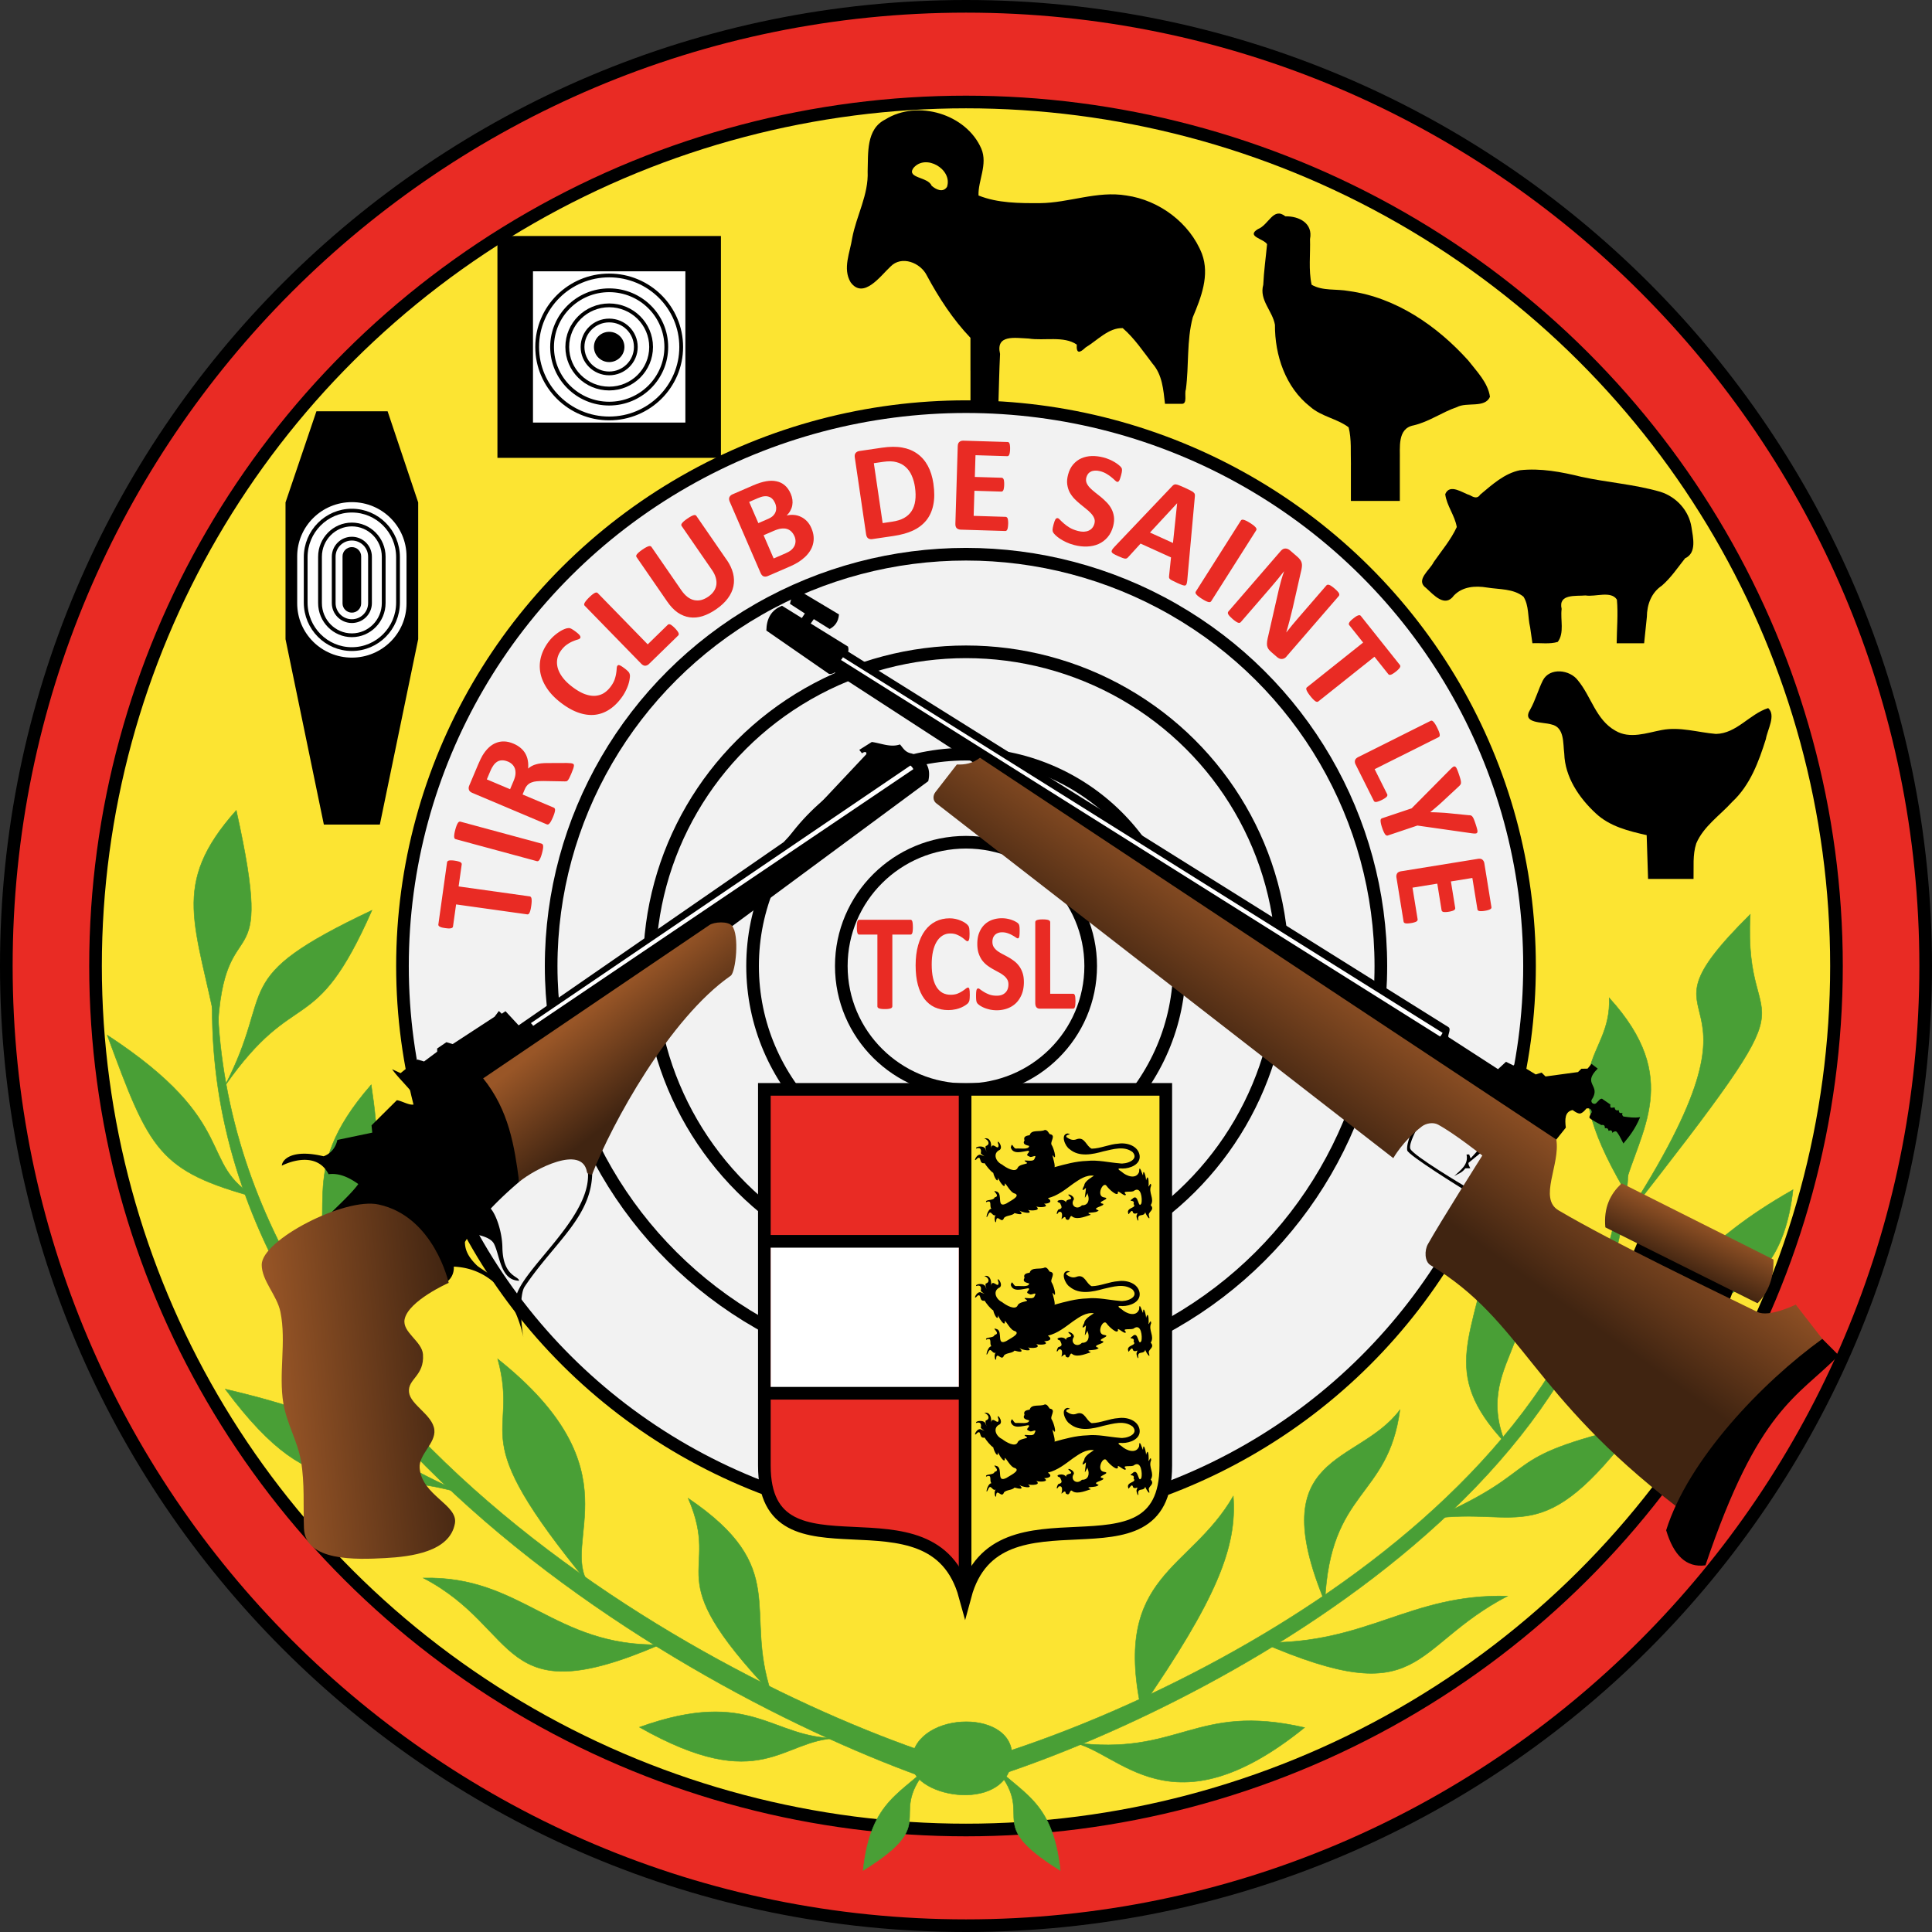 <?xml version="1.0" encoding="UTF-8"?>
<svg xmlns="http://www.w3.org/2000/svg" id="a" viewBox="0 0 1024 1024" width="512" height="512">
  <rect x="0" y="0" width="1024" height="1024" fill="#333333" stroke="none"/>
  <defs>
    <linearGradient id="ck" x1="-86.69" x2="-53.71" y1="856.6" y2="815.17" gradientTransform="matrix(1.03 0 0 -1.02 400.53 1408.96)" gradientUnits="userSpaceOnUse">
      <stop offset="0" stop-color="#995627"></stop>
      <stop offset="1" stop-color="#402411"></stop>
    </linearGradient>
    <linearGradient id="cm" x1="-248.91" x2="-152.03" y1="656.94" y2="666.42" gradientTransform="matrix(1.03 0 0 -1.02 400.53 1408.96)" gradientUnits="userSpaceOnUse">
      <stop offset="0" stop-color="#995627"></stop>
      <stop offset="1" stop-color="#402411"></stop>
    </linearGradient>
    <linearGradient id="cu" x1="965.45" x2="919.58" y1="843.1" y2="778.81" gradientTransform="matrix(1.05 0 0 -1.05 -265.48 1417.48)" gradientUnits="userSpaceOnUse">
      <stop offset="0" stop-color="#995627"></stop>
      <stop offset="1" stop-color="#402411"></stop>
    </linearGradient>
    <linearGradient id="cx" x1="1107.6" x2="1095.59" y1="737.65" y2="711.95" gradientTransform="matrix(1.05 0 0 -1.05 -265.48 1417.48)" gradientUnits="userSpaceOnUse">
      <stop offset="0" stop-color="#995627"></stop>
      <stop offset="1" stop-color="#402411"></stop>
    </linearGradient>
    <style>
      .dd{stroke-linecap:square;stroke-width:2px}.dd,.df{fill:none;stroke:#000}.dn{fill:#fff}.dq{fill:#499f36;stroke:#499f36}.df{stroke-miterlimit:15.12;stroke-width:6.7px}.ds{fill:#e92b24}.dt{fill-rule:evenodd}.dq{stroke-width:.26px}
    </style>
  </defs>
  <path id="b" fill="#e92b24" stroke="#000" stroke-miterlimit="15.12" stroke-width="6.7" d="M1020.65 512c0 280.92-227.73 508.65-508.65 508.65S3.35 792.92 3.35 512C3.35 231.08 231.08 3.35 512 3.35c280.92 0 508.65 227.73 508.65 508.65"></path>
  <ellipse id="c" cx="512" cy="512" fill="#fce432" stroke="#000" stroke-miterlimit="15.12" stroke-width="6.7" rx="461.37" ry="457.94"></ellipse>
  <ellipse id="d" cx="512" cy="512" fill="#f2f2f2" stroke="#000" stroke-miterlimit="15.12" stroke-width="6.7" rx="298.68" ry="296.46"></ellipse>
  <ellipse id="e" cx="512" cy="512" class="df" rx="219.88" ry="218.25"></ellipse>
  <ellipse id="f" cx="512" cy="512" class="df" rx="167.77" ry="166.52"></ellipse>
  <ellipse id="g" cx="512" cy="512" class="df" rx="113.12" ry="112.28"></ellipse>
  <ellipse id="h" cx="512" cy="512" class="df" rx="66.09" ry="65.6"></ellipse>
  <path id="i" fill="none" d="M535.76 741.84c-127.89 13.02-242.2-79.32-255.32-206.26-13.12-126.94 79.92-240.4 207.81-253.42 127.89-13.02 242.2 79.32 255.32 206.26 13.12 126.94-79.92 240.4-207.81 253.42Z"></path>
  <g id="j">
    <path id="k" d="M241.05 456.18c.7.1 1.29.22 1.79.36.47.12.86.26 1.16.42.27.16.47.35.58.56.12.19.17.39.14.61l-1.64 11.7 37.66 5.27c.24.03.45.15.61.34.17.17.29.45.36.82s.1.88.08 1.52c-.01.61-.08 1.38-.21 2.29-.13.91-.27 1.68-.43 2.3-.16.59-.32 1.06-.49 1.4-.17.34-.36.59-.58.73-.21.12-.44.16-.68.13l-37.66-5.27-1.64 11.7c-.03.24-.13.44-.3.58-.17.15-.4.26-.71.34-.33.08-.74.12-1.23.12-.51-.02-1.12-.08-1.82-.18-.72-.1-1.33-.21-1.83-.33-.5-.14-.88-.29-1.15-.46-.3-.16-.49-.34-.59-.52a.935.935 0 0 1-.13-.64l4.61-32.93c.03-.22.13-.4.3-.55.15-.18.39-.3.72-.38.31-.08.71-.11 1.23-.09.52 0 1.13.05 1.86.15Z" class="ds"></path>
    <path id="l" d="M287.06 447.15c.23.06.42.2.57.42.15.19.24.48.26.86.02.38-.01.88-.1 1.48-.09.61-.26 1.37-.5 2.28-.24.89-.48 1.63-.72 2.22-.23.57-.45 1.01-.66 1.33-.21.32-.43.54-.67.65-.23.09-.46.1-.69.04l-43.01-11.64c-.23-.06-.43-.19-.58-.38-.14-.21-.23-.51-.25-.9-.02-.41.02-.91.11-1.52s.25-1.35.49-2.25c.25-.92.49-1.66.71-2.22.23-.57.45-1.01.66-1.33.21-.32.43-.53.66-.62.23-.11.47-.14.7-.07l43.01 11.64Z" class="ds"></path>
    <path id="m" d="M303.48 404.71c.25.1.44.24.58.4.12.16.16.43.13.81-.03.38-.16.91-.39 1.58s-.58 1.56-1.05 2.68c-.4.94-.74 1.68-1.02 2.22s-.55.96-.8 1.24c-.27.26-.52.41-.75.47-.26.05-.54.06-.85.04l-11.35-.2c-1.3 0-2.46.06-3.5.14-1.04.09-1.96.29-2.75.62-.81.29-1.51.73-2.1 1.33s-1.09 1.36-1.49 2.3l-1.16 2.75 16.56 6.99c.22.09.39.26.51.49.12.21.17.51.14.89s-.13.87-.3 1.46c-.17.59-.44 1.32-.81 2.19-.36.85-.7 1.55-1.01 2.11-.3.53-.58.94-.84 1.23-.25.29-.5.46-.73.52-.24.06-.47.04-.69-.05l-39.46-16.67c-.99-.42-1.59-.96-1.8-1.63-.23-.7-.19-1.43.12-2.16l4.75-11.25c.48-1.14.9-2.07 1.26-2.79s.7-1.37 1.02-1.94c.98-1.64 2.07-3.03 3.26-4.16 1.2-1.16 2.5-2.01 3.89-2.55 1.38-.58 2.85-.84 4.41-.79 1.54.04 3.17.43 4.89 1.16 1.46.61 2.71 1.37 3.76 2.26 1.04.86 1.87 1.85 2.51 2.96.64 1.11 1.08 2.34 1.33 3.69s.3 2.78.16 4.3c.59-.52 1.22-.96 1.91-1.33.69-.39 1.47-.7 2.33-.92.84-.25 1.78-.42 2.79-.52 1-.11 2.1-.16 3.31-.15l10.11-.04c.99.02 1.71.06 2.16.12.43.05.75.12.98.22Zm-34.3-1.07c-1.43-.61-2.78-.79-4.04-.56-1.26.23-2.4 1-3.43 2.31-.3.4-.61.88-.92 1.43-.3.53-.67 1.3-1.09 2.31l-1.67 3.96 12.33 5.21 1.9-4.5c.53-1.25.85-2.41.95-3.48.08-1.07-.01-2.04-.28-2.89-.29-.86-.76-1.61-1.39-2.25-.63-.64-1.41-1.15-2.35-1.55Z" class="ds"></path>
    <path id="n" d="M331.19 354.37c.48.37.89.7 1.2 1.01.31.27.58.53.78.78.19.23.33.47.43.7.1.23.19.54.26.93.05.37.02 1-.11 1.89-.11.86-.33 1.87-.68 3.01-.35 1.11-.85 2.31-1.51 3.62a24.59 24.59 0 0 1-2.46 3.9c-1.95 2.58-4.11 4.6-6.48 6.07-2.37 1.47-4.88 2.34-7.55 2.6-2.69.25-5.51-.14-8.46-1.16-2.95-1.02-5.99-2.72-9.13-5.1-3.19-2.42-5.71-5-7.54-7.74s-3.01-5.5-3.53-8.31c-.52-2.81-.41-5.61.33-8.4.76-2.81 2.12-5.5 4.07-8.08.79-1.05 1.64-1.99 2.55-2.82s1.82-1.55 2.72-2.14c.9-.63 1.79-1.13 2.66-1.51s1.53-.59 1.99-.64c.46-.08.81-.1 1.06-.07.25.04.53.13.84.27.32.15.66.35 1.05.61.4.24.87.57 1.41.98.58.44 1.06.83 1.44 1.18.38.35.65.66.83.95.18.29.27.54.29.77.01.22-.05.42-.18.6-.22.29-.66.53-1.33.73-.69.18-1.5.48-2.45.88-.95.37-1.97.93-3.05 1.67-1.08.7-2.14 1.73-3.17 3.09-1.13 1.49-1.84 3.06-2.11 4.71-.28 1.62-.17 3.28.34 4.97.51 1.67 1.4 3.32 2.68 4.97 1.28 1.65 2.93 3.23 4.95 4.76 2.21 1.67 4.29 2.91 6.26 3.7 1.96.75 3.78 1.11 5.46 1.07 1.69-.06 3.25-.48 4.67-1.26 1.41-.82 2.69-1.97 3.82-3.46 1.03-1.36 1.76-2.64 2.2-3.87.42-1.24.7-2.35.84-3.34.16-1.01.25-1.86.28-2.54.04-.7.16-1.18.35-1.43.15-.19.3-.32.47-.38.17-.06.39-.04.69.06.29.1.66.29 1.12.58.44.27 1 .67 1.7 1.2Z" class="ds"></path>
    <path id="o" d="M357.7 332.93c.51.52.92.99 1.22 1.41.3.38.53.74.68 1.07.13.31.18.59.14.83-.02.22-.12.42-.29.59l-15.48 15.09c-.57.56-1.22.87-1.95.93-.72.03-1.46-.35-2.2-1.11l-29.9-30.67a1.04 1.04 0 0 1-.3-.62c-.02-.26.07-.56.24-.9.18-.34.46-.75.84-1.23.4-.49.93-1.06 1.59-1.71.68-.66 1.26-1.18 1.75-1.55.49-.37.9-.64 1.25-.81.35-.17.64-.23.88-.2.26.02.47.12.64.29l26.49 27.18 10.63-10.36c.17-.17.37-.26.6-.28.22-.05.49 0 .8.14.29.12.63.35 1.02.68.39.3.84.71 1.35 1.23Z" class="ds"></path>
    <path id="p" d="M385.17 296.7c1.64 2.38 2.76 4.75 3.36 7.12s.66 4.67.2 6.9c-.46 2.24-1.46 4.39-2.99 6.45-1.53 2.06-3.6 3.99-6.2 5.78-2.44 1.68-4.84 2.89-7.19 3.63-2.37.72-4.65.92-6.85.6s-4.29-1.15-6.28-2.49c-1.98-1.38-3.83-3.31-5.54-5.79l-16.29-23.62c-.14-.2-.2-.42-.19-.66.01-.24.13-.52.36-.82.25-.32.61-.68 1.06-1.09.46-.41 1.08-.88 1.86-1.41.76-.52 1.41-.93 1.95-1.21.54-.28 1-.48 1.37-.59.37-.11.67-.12.9-.04.25.06.44.2.58.4l15.81 22.93c1.06 1.54 2.18 2.75 3.34 3.63 1.15.86 2.33 1.42 3.55 1.67 1.23.24 2.47.22 3.71-.08 1.25-.33 2.48-.92 3.7-1.76 1.24-.86 2.22-1.81 2.94-2.87.72-1.06 1.17-2.18 1.35-3.37.17-1.21.07-2.47-.3-3.78-.37-1.34-1.02-2.69-1.96-4.05l-16.13-23.38c-.14-.2-.2-.42-.19-.66.01-.24.13-.52.36-.82.23-.31.58-.66 1.03-1.07.48-.42 1.1-.89 1.86-1.41.76-.52 1.4-.92 1.92-1.19.54-.28 1-.48 1.37-.59.37-.11.67-.12.9-.04.23.08.41.22.55.42l16.06 23.29Z" class="ds"></path>
    <path id="q" d="M430.05 279.91c.67 1.54 1.06 3.02 1.18 4.46.12 1.43 0 2.79-.34 4.08-.32 1.28-.86 2.49-1.6 3.63-.73 1.14-1.62 2.2-2.67 3.18-1.06.99-2.25 1.9-3.58 2.74-1.32.81-2.85 1.59-4.59 2.34l-11.51 4.98c-.74.32-1.45.38-2.15.18-.68-.23-1.24-.84-1.66-1.82l-16.34-37.74c-.42-.98-.48-1.79-.18-2.43.32-.67.85-1.16 1.58-1.48l10.87-4.71c2.65-1.15 4.99-1.9 7.01-2.24 2.04-.36 3.89-.35 5.53.03 1.66.34 3.12 1.06 4.39 2.15 1.27 1.09 2.31 2.58 3.12 4.45.45 1.05.75 2.1.89 3.15.13 1.03.1 2.04-.08 3.02s-.53 1.92-1.04 2.83c-.48.9-1.13 1.73-1.93 2.51 1.32-.31 2.62-.41 3.89-.29 1.29.1 2.51.44 3.65 1 1.16.53 2.21 1.29 3.17 2.28.96.99 1.76 2.22 2.39 3.69Zm-19.27-13.31c-.38-.87-.85-1.59-1.42-2.17-.57-.58-1.21-.97-1.94-1.18-.74-.24-1.57-.3-2.5-.19-.91.1-2.04.45-3.4 1.04l-4.45 1.93 4.87 11.24 4.92-2.13c1.27-.55 2.22-1.13 2.86-1.75.62-.64 1.07-1.32 1.34-2.05.28-.76.39-1.54.34-2.33-.06-.82-.26-1.62-.6-2.4Zm10.27 17.57c-.43-1-.99-1.82-1.66-2.46-.68-.66-1.46-1.11-2.34-1.37s-1.88-.31-3.01-.17c-1.13.14-2.5.56-4.1 1.26l-5.22 2.26 5.33 12.31 6.36-2.75c1.23-.53 2.2-1.1 2.92-1.7.73-.63 1.29-1.33 1.68-2.08.4-.78.61-1.62.63-2.5.03-.91-.16-1.85-.58-2.81Z" class="ds"></path>
    <path id="r" d="M494.73 256.42c.63 4.28.6 8.03-.08 11.25-.66 3.19-1.89 5.9-3.7 8.14-1.81 2.23-4.15 4.03-7.02 5.38-2.85 1.33-6.34 2.3-10.48 2.91l-11.15 1.64c-.79.12-1.5-.01-2.12-.39-.6-.4-.98-1.13-1.13-2.19l-5.99-40.69c-.16-1.06 0-1.85.46-2.39.48-.56 1.12-.9 1.91-1.02l11.98-1.76c4.16-.61 7.76-.64 10.79-.08 3.05.53 5.7 1.62 7.96 3.25 2.28 1.61 4.14 3.74 5.59 6.4 1.45 2.66 2.44 5.84 2.99 9.55Zm-9.77 1.76c-.33-2.21-.89-4.23-1.7-6.05-.78-1.83-1.86-3.35-3.22-4.58-1.34-1.23-2.96-2.09-4.88-2.6-1.9-.53-4.3-.58-7.21-.15l-4.8.71 4.67 31.74 4.94-.73c2.6-.38 4.74-1.04 6.42-1.98 1.68-.94 3.01-2.16 3.99-3.68 1-1.55 1.64-3.37 1.92-5.48.3-2.11.26-4.51-.14-7.2Z" class="ds"></path>
    <path id="s" d="M534.34 277.74c-.02.7-.08 1.3-.16 1.78-.06.46-.16.83-.29 1.12-.13.29-.29.5-.49.64-.17.12-.37.17-.59.16l-23.69-.72c-.8-.03-1.47-.28-2.02-.75-.52-.5-.76-1.29-.73-2.36l1.25-41.11c.03-1.07.32-1.83.87-2.27.57-.47 1.26-.69 2.06-.67l23.54.72c.22 0 .41.07.58.2.17.13.31.35.42.67.11.3.19.69.22 1.17.06.46.08 1.06.06 1.79-.02.68-.07 1.26-.16 1.75-.06.46-.16.83-.29 1.12-.13.29-.28.5-.46.64-.17.12-.37.17-.59.16l-16.84-.51-.35 11.52 14.25.43c.22 0 .41.09.58.24.19.13.34.34.45.63.11.27.19.65.22 1.14.06.46.08 1.04.06 1.72-.02.7-.07 1.29-.16 1.75-.06.46-.16.83-.29 1.12-.13.26-.29.45-.49.57-.17.12-.37.17-.59.16l-14.25-.43-.4 13.3 16.98.52c.22 0 .41.09.58.24.19.13.34.34.45.63.11.3.19.69.22 1.17.06.46.08 1.05.06 1.75Z" class="ds"></path>
    <path id="t" d="M590.03 278.78c-.63 2.4-1.62 4.39-2.99 5.97s-2.97 2.78-4.82 3.6c-1.84.8-3.86 1.24-6.07 1.32-2.21.08-4.47-.19-6.8-.79-1.58-.41-3.01-.92-4.31-1.54-1.27-.61-2.38-1.22-3.32-1.85-.94-.65-1.71-1.26-2.31-1.84-.58-.58-.98-1.06-1.21-1.44-.23-.39-.34-.88-.33-1.48.04-.62.19-1.47.48-2.55.19-.73.37-1.33.55-1.82.18-.48.35-.86.52-1.14.2-.28.39-.45.59-.52.23-.09.46-.11.69-.05.33.09.74.41 1.22.96.51.54 1.18 1.16 2 1.88.82.72 1.82 1.44 3.01 2.18 1.22.72 2.69 1.3 4.4 1.75 1.13.29 2.17.43 3.14.4.97-.05 1.82-.24 2.56-.58.76-.33 1.41-.81 1.92-1.46.52-.64.9-1.41 1.13-2.31.27-1.03.22-1.99-.16-2.87-.37-.9-.94-1.75-1.71-2.55-.74-.82-1.62-1.63-2.65-2.42-1.02-.82-2.06-1.67-3.14-2.55-1.08-.88-2.1-1.83-3.07-2.83-.96-1.03-1.77-2.16-2.43-3.38-.63-1.24-1.05-2.62-1.26-4.13-.21-1.51-.07-3.22.43-5.12.57-2.19 1.47-4 2.7-5.44 1.26-1.46 2.71-2.55 4.36-3.27 1.68-.74 3.51-1.14 5.51-1.2 2.02-.05 4.08.2 6.17.74 1.08.28 2.14.65 3.18 1.09s1.99.93 2.86 1.46c.87.53 1.62 1.06 2.26 1.61.64.54 1.04.96 1.22 1.26.17.3.27.54.3.72.05.19.06.43.04.73 0 .28-.04.63-.13 1.06-.08.41-.2.91-.36 1.53-.18.68-.35 1.25-.52 1.71-.15.46-.31.84-.48 1.12-.15.29-.33.48-.53.58-.18.1-.4.12-.65.06-.26-.07-.63-.34-1.11-.82-.48-.48-1.08-1.01-1.81-1.6-.72-.61-1.58-1.22-2.58-1.8-1-.61-2.14-1.09-3.43-1.42-1.01-.26-1.93-.36-2.75-.3-.81.04-1.54.21-2.17.53-.6.29-1.12.71-1.53 1.26-.39.55-.68 1.17-.86 1.85-.26 1.01-.22 1.96.12 2.86.37.88.94 1.73 1.71 2.55.79.81 1.71 1.63 2.75 2.45 1.05.8 2.11 1.64 3.18 2.53s2.11 1.84 3.09 2.88c.99 1.01 1.81 2.14 2.47 3.39.66 1.23 1.09 2.6 1.3 4.11.21 1.49.08 3.15-.39 4.98Z" class="ds"></path>
    <path id="u" d="M629.32 307.24c-.1.92-.22 1.62-.36 2.12-.14.49-.39.81-.75.94-.34.11-.84.05-1.48-.19-.65-.21-1.52-.57-2.6-1.06-1.13-.51-2-.94-2.63-1.27-.61-.3-1.06-.57-1.35-.81-.28-.26-.45-.51-.5-.75-.05-.24-.06-.52-.02-.85l1.03-9.94-16.14-7.32-6.53 7.16c-.23.27-.47.48-.73.63-.22.14-.53.2-.92.18-.36-.03-.85-.16-1.47-.39-.6-.22-1.37-.54-2.32-.97-1.02-.46-1.8-.86-2.35-1.18-.55-.33-.87-.66-.98-1.01-.1-.37-.01-.77.26-1.2.28-.43.72-.98 1.34-1.63l30.54-32.11c.3-.32.59-.54.87-.69.29-.16.64-.21 1.07-.15.46.05 1.04.22 1.73.51.71.27 1.62.66 2.75 1.17 1.31.59 2.34 1.09 3.09 1.48.76.37 1.33.72 1.69 1.05.39.31.62.63.69.95.09.33.1.74.05 1.22l-4 44.11Zm-5.42-40.46-.03-.02-14.36 15.5 12.19 5.53 2.21-21.02Z" class="ds"></path>
    <path id="v" d="M641.94 318.68c-.13.21-.32.34-.57.42-.23.09-.53.08-.9-.01s-.84-.27-1.39-.53c-.55-.26-1.23-.65-2.03-1.16-.78-.49-1.42-.94-1.91-1.34-.47-.39-.83-.73-1.08-1.03-.24-.3-.38-.57-.42-.83-.02-.24.04-.47.17-.67l23.87-37.62c.13-.21.31-.35.54-.44.25-.07.56-.06.93.03.39.11.87.29 1.42.55.55.26 1.22.64 2 1.14.8.51 1.44.96 1.91 1.34.47.39.83.73 1.08 1.03.24.3.37.57.39.81.04.26 0 .49-.14.69l-23.87 37.62Z" class="ds"></path>
    <path id="w" d="M681.84 348.03c-.37.42-.77.74-1.2.94-.43.2-.87.3-1.32.3-.43.02-.87-.07-1.31-.27-.41-.19-.79-.44-1.14-.74l-3.09-2.67c-.64-.56-1.15-1.11-1.52-1.65-.35-.53-.58-1.13-.7-1.81-.08-.68-.06-1.47.06-2.36.14-.91.38-2.02.71-3.33l5.55-24.36c.34-1.44.74-2.96 1.19-4.56.47-1.62.96-3.15 1.48-4.6l-.06-.05c-1.07 1.39-2.16 2.76-3.27 4.11-1.09 1.34-2.24 2.7-3.45 4.1l-16.15 18.67c-.16.18-.36.3-.59.35-.22.07-.51.05-.86-.07-.32-.11-.71-.33-1.18-.64s-1.04-.75-1.7-1.32c-.64-.56-1.15-1.05-1.53-1.47-.38-.42-.64-.78-.8-1.08-.14-.32-.2-.59-.16-.82.04-.23.13-.43.29-.62l27.74-32.07c.75-.86 1.55-1.29 2.41-1.29.9 0 1.71.33 2.45.96l3.89 3.36c.7.6 1.23 1.18 1.6 1.72.38.52.64 1.08.77 1.68.15.61.17 1.31.07 2.09-.08.76-.26 1.66-.53 2.67l-4.33 19.05c-.28 1.14-.56 2.26-.84 3.37-.25 1.1-.52 2.2-.82 3.29-.28 1.07-.57 2.13-.86 3.16-.29 1.04-.58 2.07-.89 3.09l.03.02c1.06-1.33 2.17-2.72 3.34-4.15 1.19-1.41 2.33-2.75 3.43-4.02l14.48-16.74c.16-.18.36-.3.59-.35.24-.05.53-.02.89.09.35.11.76.33 1.21.66.47.31 1.04.75 1.7 1.32.63.54 1.13 1.02 1.5 1.44.39.4.65.75.77 1.06.14.32.2.59.16.82-.04.23-.13.43-.29.62L681.82 348Z" class="ds"></path>
    <path id="x" d="M739.78 356.01c-.55.44-1.05.79-1.49 1.05-.41.26-.78.45-1.1.55-.3.09-.57.1-.81.04a.84.84 0 0 1-.53-.32l-7.36-9.24-29.75 23.69c-.19.15-.41.22-.67.21-.24 0-.53-.09-.85-.3-.32-.21-.71-.54-1.16-.99-.44-.43-.94-1.01-1.52-1.73-.58-.72-1.03-1.35-1.37-1.89-.32-.52-.55-.96-.68-1.32-.13-.36-.17-.67-.13-.92.06-.24.19-.43.38-.58l29.75-23.69-7.36-9.24a.98.98 0 0 1-.22-.62c0-.22.09-.47.24-.75.17-.29.42-.62.76-.98.37-.36.83-.75 1.38-1.19.57-.45 1.07-.82 1.5-1.1.44-.26.82-.43 1.12-.52.32-.1.58-.12.79-.07.22.04.41.16.56.35l20.71 26.01c.14.17.2.37.19.59.03.23-.05.49-.22.78-.15.28-.41.59-.78.95-.35.38-.82.79-1.39 1.24Z" class="ds"></path>
    <path id="y" d="M732.39 423.99c-.65.33-1.22.57-1.71.73-.46.17-.86.28-1.22.33-.34.03-.61 0-.83-.11a.915.915 0 0 1-.47-.46l-9.68-19.33c-.36-.72-.46-1.43-.29-2.14.2-.7.77-1.28 1.73-1.76l38.31-19.17c.22-.11.45-.14.68-.1.25.07.51.23.78.51.27.27.58.66.91 1.17.35.53.73 1.21 1.14 2.04.42.85.74 1.56.95 2.14.21.58.34 1.05.39 1.43.05.38.03.68-.08.9-.1.24-.26.41-.47.52l-33.94 16.98 6.64 13.27c.11.22.14.43.08.65-.02.23-.15.47-.37.72-.21.24-.53.49-.96.77-.4.28-.93.59-1.58.91Z" class="ds"></path>
    <path id="z" d="m751.27 437.55-15.72 5.28c-.23.08-.46.07-.7-.03-.23-.08-.46-.27-.69-.57-.23-.31-.48-.75-.75-1.32-.26-.55-.54-1.27-.84-2.14-.3-.9-.52-1.65-.64-2.25-.12-.6-.19-1.1-.2-1.51 0-.38.07-.68.21-.88.14-.2.32-.34.55-.42l15.72-5.28 20.25-20.42c.71-.72 1.27-1.23 1.68-1.53.45-.28.83-.33 1.14-.15.35.19.66.64.95 1.34.31.69.68 1.67 1.1 2.94.36 1.06.62 1.91.78 2.55.17.66.25 1.2.23 1.61 0 .41-.06.73-.22.96-.15.25-.35.52-.62.79l-9.32 8.67c-.9.84-1.86 1.69-2.88 2.54-1.01.88-2.08 1.78-3.21 2.69l.02.07c1.39.02 2.75.06 4.08.13s2.6.14 3.81.22l12.57 1.24c.41 0 .74.03 1 .12a2 2 0 0 1 .82.61c.25.3.51.74.75 1.32.25.58.54 1.37.87 2.36.44 1.31.75 2.34.92 3.08.2.75.22 1.3.05 1.64-.14.35-.47.54-1 .57-.53.03-1.28-.03-2.25-.17l-28.47-4.05Z" class="ds"></path>
    <path id="aa" d="M747.86 489.26c-.7.11-1.29.17-1.78.18-.46.03-.85 0-1.16-.07-.31-.07-.55-.19-.72-.36a.929.929 0 0 1-.27-.55l-3.79-23.39c-.13-.79 0-1.5.36-2.13.39-.61 1.12-.99 2.18-1.16l40.6-6.57c1.06-.17 1.85-.03 2.4.42.57.47.92 1.11 1.05 1.9l3.76 23.25c.04.22 0 .42-.09.6-.09.19-.29.37-.58.54-.27.17-.64.31-1.11.44-.44.15-1.03.28-1.75.39-.67.11-1.25.17-1.74.17-.46.03-.85 0-1.16-.07-.31-.07-.55-.18-.72-.33a.929.929 0 0 1-.27-.55l-2.69-16.63-11.37 1.84 2.28 14.07c.04.22 0 .42-.12.61-.09.21-.27.4-.54.57-.24.16-.6.31-1.07.43-.44.15-1 .27-1.67.38-.7.11-1.28.17-1.74.17-.46.03-.85 0-1.16-.07-.28-.08-.5-.2-.65-.37a.929.929 0 0 1-.27-.55l-2.28-14.07-13.14 2.13 2.72 16.77c.04.22 0 .42-.12.61-.09.21-.27.4-.54.57-.27.17-.64.31-1.11.44-.44.15-1.01.28-1.71.39Z" class="ds"></path>
  </g>
  <g id="ab">
    <path id="ac" d="M483.85 491.44c0 .7-.03 1.31-.09 1.82-.04.49-.11.89-.21 1.2-.1.29-.23.51-.39.66-.14.15-.3.22-.48.22h-9.72v37.97c0 .24-.07.46-.21.66-.12.19-.33.35-.63.47s-.71.22-1.23.29c-.5.07-1.13.11-1.89.11s-1.4-.04-1.92-.11c-.5-.07-.9-.17-1.2-.29-.3-.12-.52-.28-.66-.47a1.21 1.21 0 0 1-.18-.66v-37.97h-9.72c-.2 0-.37-.07-.51-.22s-.26-.36-.36-.66c-.1-.32-.18-.72-.24-1.2-.04-.51-.06-1.12-.06-1.82s.02-1.35.06-1.86c.06-.51.14-.91.24-1.2.1-.32.22-.53.36-.66.14-.15.31-.22.51-.22h27.35c.18 0 .34.07.48.22.16.12.29.34.39.66.1.29.17.69.21 1.2.06.51.09 1.13.09 1.86Z" class="ds"></path>
    <path id="ad" d="M514.01 527.48c0 .61-.02 1.13-.06 1.57-.02.41-.06.78-.12 1.09-.06.29-.14.55-.24.76-.1.22-.26.47-.48.76-.22.27-.65.62-1.29 1.06-.62.44-1.39.86-2.31 1.27-.9.39-1.94.72-3.12.98-1.16.27-2.42.4-3.78.4-2.66 0-5.06-.5-7.2-1.49-2.14-1-3.96-2.48-5.46-4.44-1.5-1.99-2.65-4.47-3.45-7.43-.8-2.96-1.2-6.41-1.2-10.34s.44-7.56 1.32-10.67 2.11-5.72 3.69-7.83c1.58-2.11 3.47-3.71 5.67-4.81 2.22-1.09 4.66-1.64 7.32-1.64 1.08 0 2.12.11 3.12.33 1 .22 1.92.51 2.76.87.86.34 1.63.74 2.31 1.2s1.15.86 1.41 1.2c.28.32.47.58.57.8.1.22.18.5.24.84.06.34.1.74.12 1.2.04.46.06 1.03.06 1.71 0 .73-.02 1.35-.06 1.86-.04.51-.11.92-.21 1.24-.1.32-.22.55-.36.69-.14.15-.3.22-.48.22-.3 0-.68-.21-1.14-.62-.46-.44-1.06-.91-1.8-1.42-.72-.53-1.59-1.01-2.61-1.42-1-.44-2.2-.66-3.6-.66-1.54 0-2.92.39-4.14 1.17-1.2.75-2.23 1.84-3.09 3.28-.84 1.41-1.48 3.12-1.92 5.13-.44 2.01-.66 4.28-.66 6.81 0 2.77.23 5.17.69 7.21.48 2.01 1.15 3.68 2.01 4.99.88 1.31 1.93 2.29 3.15 2.95 1.24.63 2.63.95 4.17.95 1.4 0 2.61-.19 3.63-.58 1.02-.41 1.89-.86 2.61-1.35.74-.49 1.34-.92 1.8-1.31.48-.39.85-.58 1.11-.58.2 0 .36.05.48.15.12.1.22.29.3.58.08.29.14.7.18 1.24.04.51.06 1.2.06 2.08Z" class="ds"></path>
    <path id="ae" d="M542.68 520.49c0 2.48-.38 4.65-1.14 6.52-.76 1.87-1.79 3.43-3.09 4.7-1.3 1.24-2.82 2.17-4.56 2.8s-3.6.95-5.58.95c-1.34 0-2.59-.13-3.75-.4-1.14-.27-2.15-.58-3.03-.95-.88-.39-1.62-.79-2.22-1.2-.58-.41-1-.78-1.26-1.09-.26-.32-.45-.76-.57-1.35-.1-.61-.15-1.47-.15-2.58 0-.75.02-1.38.06-1.89.04-.51.1-.92.18-1.24.1-.32.22-.53.36-.66.16-.15.34-.22.54-.22.28 0 .67.21 1.17.62.52.39 1.18.83 1.98 1.31.8.49 1.75.93 2.85 1.35 1.12.39 2.41.58 3.87.58.96 0 1.82-.13 2.58-.4.76-.29 1.4-.69 1.92-1.2.54-.51.95-1.14 1.23-1.89s.42-1.59.42-2.51c0-1.07-.24-1.98-.72-2.73a7.306 7.306 0 0 0-1.89-2.04c-.76-.61-1.63-1.17-2.61-1.67-.98-.53-1.99-1.09-3.03-1.67-1.04-.58-2.05-1.24-3.03-1.97-.98-.75-1.86-1.64-2.64-2.66-.76-1.04-1.38-2.27-1.86-3.68-.48-1.41-.72-3.09-.72-5.06 0-2.26.34-4.24 1.02-5.93.7-1.72 1.63-3.14 2.79-4.26 1.18-1.14 2.56-1.99 4.14-2.55 1.6-.56 3.29-.84 5.07-.84.92 0 1.84.08 2.76.25s1.78.4 2.58.69c.8.29 1.51.62 2.13.98.62.36 1.03.67 1.23.91.2.24.33.45.39.62.08.17.14.4.18.69.06.27.1.62.12 1.06.02.41.03.93.03 1.57 0 .7-.02 1.3-.06 1.78-.02.49-.07.89-.15 1.2-.06.32-.16.55-.3.69-.12.15-.29.22-.51.22s-.57-.17-1.05-.51c-.48-.34-1.07-.7-1.77-1.09-.7-.41-1.51-.78-2.43-1.09-.92-.34-1.93-.51-3.03-.51-.86 0-1.61.13-2.25.4-.64.24-1.18.59-1.62 1.06-.42.44-.74.97-.96 1.6-.2.63-.3 1.3-.3 2 0 1.04.23 1.95.69 2.73.48.75 1.11 1.43 1.89 2.04.8.58 1.7 1.14 2.7 1.67 1 .51 2.02 1.06 3.06 1.64s2.06 1.25 3.06 2c1 .73 1.89 1.61 2.67 2.66.78 1.02 1.41 2.23 1.89 3.64.48 1.38.72 3.02.72 4.91Z" class="ds"></path>
    <path id="af" d="M570.03 530.61c0 .73-.03 1.35-.09 1.86-.04.49-.11.9-.21 1.24-.1.32-.23.55-.39.69-.14.15-.31.22-.51.22h-17.78c-.66 0-1.22-.23-1.68-.69-.44-.49-.66-1.26-.66-2.33v-42.78c0-.24.06-.46.18-.66.14-.19.36-.35.66-.47.3-.12.7-.22 1.2-.29.52-.07 1.16-.11 1.92-.11s1.42.04 1.92.11.9.17 1.2.29c.3.12.51.28.63.47.14.19.21.41.21.66v37.9h12.2c.2 0 .37.07.51.22.16.12.29.34.39.66.1.29.17.69.21 1.2.06.49.09 1.09.09 1.82Z" class="ds"></path>
  </g>
  <path id="ag" d="M873.14 454.25c-.12-3.87-.24-7.74-.37-11.61-9.61-2.16-19.6-4.62-26.98-11.55-8.88-8.21-16.31-19.22-16.7-31.63-.72-5.47.22-14.07-6.89-15.51-4.53-1.38-15.92-.31-11.14-7.91 2.74-4.92 4.2-10.42 6.68-15.4 3.63-7.04 14.36-5.73 18.6 0 7.06 8.53 9.53 20.87 19.83 26.63 7.72 4.59 16.59 1.16 24.64-.35 9.64-1.84 19.14 1.29 28.67 2.08 10.98-.2 17.79-10.55 27.7-13.7 4.24 3.85-.4 11.39-1.23 16.41-3.8 12.07-8.33 24.47-17.88 33.33-6.48 7.16-15.14 12.9-19.02 22-1.99 6.07-1.26 12.54-1.44 18.82h-24.1c-.12-3.87-.25-7.74-.37-11.61Z"></path>
  <path id="ah" d="M810.97 332.35c-1.26-5.3-.52-11.37-3.49-16.09-5.36-4.36-12.91-3.8-19.41-4.87-6.14-1.02-12.89-.52-17.45 4.22-4.76 6.66-10.8-.35-14.78-3.97-5.85-4.17 2-9.44 4.05-13.72 4.22-6.08 9.13-11.84 12.23-18.58-1.01-6.14-5.34-11.27-6.12-17.42 2.4-5.87 9.23-.61 13.24.63 1.97 1.14 3.87 1.86 5.31-.4 6.3-5.25 12.77-11.23 21.05-12.92 11-1.2 21.95.89 32.59 3.5 13.87 3.02 28.19 3.97 41.84 7.94 8.49 2.66 15.14 9.96 16.49 18.75.81 5.43 2.92 13.62-3.39 16.49-3.93 4.94-7.45 10.28-12.29 14.48-5.63 3.75-7.92 10.1-7.97 16.6-.49 4.65-.96 9.3-1.45 13.95h-14.55c.07-7.7.82-15.44.12-23.12-3.07-4.88-11.48-1.33-16.6-2.22-5.15.47-14.59-1.01-12.69 7.16-.75 5.7 1.57 12.63-2.05 17.46-4.31 1.31-8.97.47-13.44.71l-1.23-8.58Z"></path>
  <path id="ai" d="M716.02 246.37c-.23-6.62.41-13.42-1.22-19.89-6.11-4.61-14.5-5.7-20.39-10.93-13.09-10.23-18.76-27.29-18.66-43.39-1.27-7.41-8.45-13.07-6.2-21.19.33-7.21 1.35-14.4 2.02-21.54-1.74-2.93-11.3-4.09-4.85-8 5.85-2.28 8.08-11.89 14.57-6.77 7.26-.15 14.71 3.67 13.04 12.05.27 8.05-.87 16.29.86 24.21 5.84 3.42 13.25 2.1 19.77 3.34 24.94 3.38 46.8 18.53 63.25 36.8 4.53 5.84 10.41 11.7 11.51 19.25-2.71 6.19-12.18 2.61-17.54 5.48-7.87 2.66-14.73 7.75-22.92 9.66-8.84 1.64-7.1 11.97-7.32 18.51v21.55H716v-19.15Z"></path>
  <path id="aj" d="M514.36 196.54v-17.49c-9.34-9.8-16.73-21.16-23.12-33.03-3.31-6.78-13.42-10.82-19.27-4.71-5.18 4.78-14.31 17.62-21.12 8.31-4.36-7.29-.3-15.81.83-23.43 2.24-11.95 8.74-22.95 8.19-35.38.34-9.58-.9-22.37 9.38-27.5 17.03-10.66 42.92-2.88 50.87 15.49 3.53 8.32-1.85 17.12-1.48 24.82 10.2 4.09 21.68 4.1 32.58 4.05 15.39-.13 30.28-6.66 45.79-4.05 17.39 2.45 33.65 14.58 40.05 30.91 4.21 11.38-.46 23.15-4.87 33.67-3.3 12.44-1.97 25.52-3.65 38.21-.93 2.3.97 7.67-2.13 7.63h-8.94c-.87-7.43-1.39-15.36-6.6-21.3-4.96-6.48-9.58-13.44-15.79-18.82-7.43-.33-13.48 6.52-19.71 10.26-3.1 3-4.98 3.39-4.66-1.54-6.83-4.75-17.28-1.91-25.52-3.21-7.24-.3-17.56-2.3-15.14 8.15-.44 8.82-.59 17.64-.87 26.46h-14.81v-17.49Zm-12.43-97.49c3.1-9.29-11.39-17.86-17.88-9.9-3.59 5.38 7.88 4.54 9.71 9.28 2.27 2 6.01 3.88 8.17.63Z"></path>
  <g id="ak">
    <path id="al" d="M263.65 125.09h118.46v117.58H263.65z"></path>
    <path id="am" d="M282.49 143.8h80.77v80.17h-80.77z" class="dn"></path>
    <ellipse id="an" cx="322.88" cy="183.89" rx="8.08" ry="8.02"></ellipse>
    <ellipse id="ao" cx="322.88" cy="183.89" class="dd" rx="22.22" ry="22.05"></ellipse>
    <ellipse id="ap" cx="322.88" cy="183.89" class="dd" rx="14.12" ry="14.02"></ellipse>
    <ellipse id="aq" cx="322.88" cy="183.89" class="dd" rx="30.27" ry="30.04"></ellipse>
    <ellipse id="ar" cx="322.88" cy="183.89" class="dd" rx="38.17" ry="37.89"></ellipse>
  </g>
  <g id="as">
    <path id="at" d="m167.71 217.99-16.38 48.31v72.47l20.32 98.26h29.68l20.32-98.26V266.3l-16.21-48.31h-37.73Z"></path>
    <path id="au" d="M186.49 266.14c16 0 28.97 12.87 28.97 28.75v24.91c0 15.88-12.97 28.75-28.97 28.75-16 0-28.97-12.87-28.97-28.75v-24.91c0-15.88 12.97-28.75 28.97-28.75Z" class="dn"></path>
    <path id="av" d="M186.49 270.64h0c-13.51 0-24.47 11.06-24.47 24.69v24.02c0 13.64 10.96 24.69 24.47 24.69h0c13.51 0 24.47-11.06 24.47-24.69v-24.02c0-13.64-10.96-24.69-24.47-24.69Z" class="dd"></path>
    <path id="aw" d="M186.49 277.99h0c-9.32 0-16.88 7.66-16.88 17.1v24.51c0 9.44 7.56 17.1 16.88 17.1h0c9.32 0 16.88-7.66 16.88-17.1v-24.51c0-9.44-7.56-17.1-16.88-17.1Z" class="dd"></path>
    <path id="ax" d="M186.49 285.49h0c-5.31 0-9.62 4.27-9.62 9.55v24.62c0 5.27 4.31 9.55 9.62 9.55h0c5.31 0 9.62-4.27 9.62-9.55v-24.62c0-5.27-4.31-9.55-9.62-9.55Z" class="dd"></path>
    <path id="ay" d="M186.49 289.98c2.73 0 4.94 2.2 4.94 4.9v24.93c0 2.71-2.21 4.9-4.94 4.9-2.73 0-4.94-2.2-4.94-4.9v-24.93c0-2.71 2.21-4.9 4.94-4.9Z"></path>
  </g>
  <g id="az">
    <path id="ba" fill="#499f36" stroke="#499f36" stroke-width=".26" d="M488.03 941.45C352.12 892.37 67.9 727.37 118.43 476.47 82.57 721.8 345.15 877.65 486.62 927.38l1.41 14.07Z"></path>
    <path id="bb" d="M119.13 575.62c38.05-54.4 47.28-23.46 77.99-93.13-77.64 36.76-50.56 40.57-77.99 93.13Z" class="dq"></path>
    <path id="bc" d="M115.25 547.32c3.18-70.86 31.44-21.05 9.97-117.79-35.38 39.7-21.16 60.06-9.97 117.79Z" class="dq"></path>
    <path id="bd" d="M136.41 634.91c-32.22-17.76-7.84-39.33-79.55-86.26 22.61 61.44 27.04 71.98 79.55 86.26Z" class="dq"></path>
    <path id="be" d="M163.01 687.53c35.94-38.32 41.66-60.31 33.73-112.56-42.51 48.82-14.72 66.03-33.73 112.56Z" class="dq"></path>
    <path id="bf" d="M246.28 791.92c-62.27-27.38-49.92-37.54-126.87-55.65 50.15 67.42 68.16 37.97 126.87 55.65Z" class="dq"></path>
    <path id="bg" d="M312.02 839.48c-15.44-22.72 26-60.09-48.2-119.18 11.94 43.8-19.89 36.38 48.2 119.18Z" class="dq"></path>
    <path id="bh" d="M408.77 897.27c-14.74-44.16 10.55-66.12-43.98-103.11 18.26 42.46-17.78 37.72 43.98 103.11Z" class="dq"></path>
    <path id="bi" d="M349.64 871.73c-56.11 1-73.18-36.65-125.22-35.34 52.12 27.27 38.98 72.65 125.22 35.34Z" class="dq"></path>
    <path id="bj" d="M443.79 921.31c-35.03.33-45.08-27.27-104.85-5.86 64.77 36.65 75.52 6.32 104.85 5.86Z" class="dq"></path>
    <path id="bk" fill="#499f36" stroke="#499f36" stroke-width=".23" d="M530.18 940.63c120.56-39.92 372.67-174.13 327.84-378.21 31.81 199.55-201.1 326.31-326.6 366.76l-1.25 11.44Z"></path>
    <path id="bl" d="M860.66 630.1c-39.45-67.8-6.52-67.68-7.73-101.17 38.99 42.79 16.13 70.05 7.73 101.17Z" class="dq"></path>
    <path id="bm" d="M860.33 647.35c90.27-138.53-2.63-93.41 67.33-162.68-3.97 73.87 41.54 23.88-67.33 162.68Z" class="dq"></path>
    <path id="bn" d="M841.28 704.13c60.32-28.48 57.02-44.02 109.06-73.53-7.85 68.81-56.55 59.25-109.06 73.53Z" class="dq"></path>
    <path id="bo" d="M797.82 764.78c-35.94-38.32-15.66-56.29-7.73-108.54 42.51 48.82-11.27 62.01 7.73 108.54Z" class="dq"></path>
    <path id="bp" d="M759.52 804.86c62.27-27.38 30.94-31.51 107.9-49.62-50.15 67.42-61.83 43.33-107.9 49.62Z" class="dq"></path>
    <path id="bq" d="M702.21 849.06c-33.04-79.67 17.56-72.15 39.77-101.77-6.32 47.15-37.03 41.74-39.77 101.77Z" class="dq"></path>
    <path id="br" d="M604.75 905.51c-14.77-70.96 25.99-72.82 48.9-112.48 2.11 27.05-8.92 54.47-48.9 112.48Z" class="dq"></path>
    <path id="bs" d="M668.8 870.59c56.11 1 78.1-25.93 130.14-24.62-52.12 27.27-43.9 61.93-130.14 24.62Z" class="dq"></path>
    <path id="bt" d="M568.32 923.52c56.81 7.7 64.75-21.24 123.12-7.87-71.09 57.42-98.01 12.35-123.12 7.87Z" class="dq"></path>
    <path id="bu" d="M483.23 934.98c-1.2-27.66 53.54-30.43 53.16-4.26-.44 30.81-52.36 22.72-53.16 4.26Z" class="dq"></path>
  </g>
  <g id="bv">
    <path id="bw" fill="#fce432" d="M511.52 577.39v268.54c13.31-60.51 106.38-5.03 106.38-69.1V577.39H511.52Z"></path>
    <path id="bx" d="M511.52 577.39v268.54c-13.31-60.51-106.38-5.03-106.38-69.1V577.39h106.38Z" class="ds"></path>
    <path id="by" fill="none" stroke="#000" stroke-width="6.7" d="M405.14 577.39h212.75v199.44c0 66.21-89.43 6.17-106.38 69.1-17.28-62.92-106.38-2.91-106.38-69.1V577.39Z"></path>
    <path id="bz" fill="none" stroke="#000" stroke-linejoin="round" stroke-width="6.7" d="M511.52 845.93V577.39"></path>
    <path id="ca" d="M408.49 657.93h99.68v80.53h-99.68z" class="dn"></path>
    <path fill="#fff" stroke="#000" stroke-linejoin="round" stroke-width="6.7" d="M405.14 657.93h106.31m-106.31 80.53h106.31"></path>
    <g id="cb">
      <path id="cc" d="M553.73 671.81c-2.37 1.25-7.11-.46-7.96 2.72-2.11.36-3.46.9-2.75 2.8-1.66 2.53 2.35 2.67 2.45 2.96-.12 2.1-4.87 1.15-6.78 1.35-1.72.31-2.15-4-2.96-.61 1.19 4.06 6.25 2.15 9.24 1.77 1.87.65-2.48 2.12.59 3.02 1.05 1.18 4.5-1.95 2.71 1.34-.79 2.29-8.15-.67-3.9 2.03.5.74-4.11.65-4.95 2.63-1.2 2.86-6.13.04-8.3-1.69-3.44-1.57-5.11-6.07-1.2-7.79 2.21-1.79-2.45-7.02-.64-2.56-.06 3.68-3.17-2.33-4.05 1.66.48-2.43-.48-5.95-3.51-5.11 2.21.65 3.33 3.16.75 3.99-.66 1.15 1.49 5.19-.04 1.94-.53-2.58-5.67-1.8-5.06-.62 2.39-.86 2.91.67 2.44 2.55 1.24 1.4 3.35 2.1.5 1-2.53-1.77-5.17 4.94-2.25 1.61 2.29-1.47.62 3.22 3.79 2.58.99 1.57 3.08 4.24 4.61 5.18.3 1.82 2.56 6.35 2.57 2.33-.2.92 4 7.38 3.52 3.25.93.18 2.94 4.96 5.46 5.38 3.11 1.43-3.08 4.14-4.65 5.27-5.33 2.6-1.79-4.8-4.82-6.26-4.26-1.52 2.53 2.19-1.39 3.01-.5 1.92-5.12.89-4.48 2.53 3.55-1.59 1.47 2.23 2.81 3.45-2.4.24-3.49 7.4-1.66 3.07 1.39-2.97 2.2 1.51 3.95.27-1.42 1.44.21 6.27.31 2.34.82-2.36 2.92 2.5 4.09-.84 1.42-1.41 4.32-1.04 5.56-2.5 2.46.73 5.37 1.18 2.59-1.32 1.37.97 7.78 2.24 4.56-.38 1.43.52 7.59.52 4.13-1.96.77.78 7.99.81 4.38-1.32 2.45 0 4.88-.97 2.02-2.95 5.16-1.22 9.26-4.62 13.43-7.67 3.24-2.21 6.76-4.77 10.93-4.22.05.19-4.99 2.67-5.1 5.2-1.43 2.59-1.1 3.21.9 1.23-.03 1.38-.41 3.37-.57 4.98-.09 1.23 1.82-3.61 1.51-1.53 1.1 2.55.47 5.93-3.06 5.8-2.75 2.86-6.45-.08-4.26-3.14.32-2.28-5.07-3.79-1.97-1.37 2.06 2.02-2.39.67-2.23 3.02-.84-2.49-7.19-.92-3.15.26.98 2.08 1.47 2.91-.89 3.5-.99 1.29-1.27 3.78.16 1.33 2.28-.83 1.94 2.2 1.49 3.65.05.54 2.12-2.51 2.25-.03 2.67 2.11 1.79-2.95 3.7-1.08 2.8 1.78 7.96-.72 9.64-1.12-4.19-1.9 2.9-.38 4.13-2.35-4.62-1.31 3.64-2.21 2.35-3.48-4.61-.78 5.12-2.77.4-3.39-4.23-.71-.44-8.78 1.46-6.07.94 1.48 5.83 6.06 6.03 3.58-.78-2.29 4.03 2.95 4.18.89-2.58-2.38 3.27-.67 4.42-1.98 3.71-2.36 4.36 4.36 3.82 6.75-1.85 3.5-1.43-5.88-4.85-2.35-2.7 1.83 1.67.06.68 2.72 2.02 2.22-4.03 1.67-2.81 4.97.03 1.74 1.92-3.33 2.55-.35 1.49 1.52 3.07-1.39 1.83 1.51-.15 1.56 1.49 4.38.84 1.3.29-2.53 3.14-.55 3.79-3.12.21 1.18 3.01 5.36 1.97 1.93-.85-2.1 3.4-2.94.93-5.66 2.23-3.45-1.46-6.62.23-10.31-.15-3.3-1.79 2.93-1.31-.76.04-2.27-.43-5.66-1.38-2.06-.06-2.13-1.55-7.09-1.63-2.67-.27.06-2.01-6.65-2.06-1.83-1.55 4.22-6.82 2.22-9.23-.03-2.37-1.49-2.34-1.98.44-1.73 3.98-.02 9.67-2.1 9.06-6.96-.77-5.09-6.74-6.92-11.23-6.24-4.83.28-9.34 2.56-14.16 2.67-2.99-1.26-3.66-6.68-8.1-4.97-2.01.78-3.71-.04-5.32-1.18-.68-1.79 3.88-1.11.67-1.93-4.02.47-1.34 6.93 1.06 8.36 5.06 4.31 12.16 2.73 17.97 1.11 4.98-1.09 10.93-3.03 15.41.42 3.69 4.13-3.55 6.57-6.85 5.97-5.8-.45-11.54-1.94-17.4-1.3-5.87.19-11.55 1.77-17.17 3.32.71-1.38-2.38-8.77-.19-5.36 1.32.8-.31-4.95-1.28-6.35-1.19-1.67 2.68-5.27-1.08-5.81-.67-.85-1.31-2.35-2.64-2.2Z" class="dt"></path>
    </g>
    <g id="cd">
      <path id="ce" d="M553.73 598.92c-2.37 1.25-7.11-.46-7.96 2.72-2.11.36-3.46.9-2.75 2.8-1.66 2.53 2.35 2.67 2.45 2.96-.12 2.1-4.87 1.15-6.78 1.35-1.72.31-2.15-4-2.96-.61 1.19 4.06 6.25 2.15 9.24 1.77 1.87.65-2.48 2.12.59 3.02 1.05 1.18 4.5-1.95 2.71 1.34-.79 2.29-8.15-.67-3.9 2.03.5.74-4.11.65-4.95 2.63-1.2 2.86-6.13.04-8.3-1.69-3.44-1.57-5.11-6.07-1.2-7.79 2.21-1.79-2.45-7.02-.64-2.56-.06 3.68-3.17-2.33-4.05 1.66.48-2.43-.48-5.95-3.51-5.11 2.21.65 3.33 3.16.75 3.99-.66 1.15 1.49 5.19-.04 1.94-.53-2.58-5.67-1.8-5.06-.62 2.39-.86 2.91.67 2.44 2.55 1.24 1.4 3.35 2.1.5 1-2.53-1.77-5.17 4.94-2.25 1.61 2.29-1.47.62 3.22 3.79 2.58.99 1.57 3.08 4.24 4.61 5.18.3 1.82 2.56 6.35 2.57 2.33-.2.92 4 7.38 3.52 3.25.93.18 2.94 4.96 5.46 5.38 3.11 1.43-3.08 4.14-4.65 5.27-5.33 2.6-1.79-4.8-4.82-6.26-4.26-1.52 2.53 2.19-1.39 3.01-.5 1.92-5.12.89-4.48 2.53 3.55-1.59 1.47 2.23 2.81 3.45-2.4.24-3.49 7.4-1.66 3.07 1.39-2.97 2.2 1.51 3.95.27-1.42 1.44.21 6.27.31 2.34.82-2.36 2.92 2.5 4.09-.84 1.42-1.41 4.32-1.04 5.56-2.5 2.46.73 5.37 1.18 2.59-1.32 1.37.97 7.78 2.24 4.56-.38 1.43.52 7.59.52 4.13-1.96.77.78 7.99.81 4.38-1.32 2.45 0 4.88-.97 2.02-2.95 5.16-1.22 9.26-4.62 13.43-7.67 3.24-2.21 6.76-4.77 10.93-4.22.05.19-4.99 2.67-5.1 5.2-1.43 2.59-1.1 3.21.9 1.23-.03 1.38-.41 3.37-.57 4.98-.09 1.23 1.82-3.61 1.51-1.53 1.1 2.55.47 5.93-3.06 5.8-2.75 2.86-6.45-.08-4.26-3.14.32-2.28-5.07-3.79-1.97-1.37 2.06 2.02-2.39.67-2.23 3.02-.84-2.49-7.19-.92-3.15.26.98 2.08 1.47 2.91-.89 3.5-.99 1.29-1.27 3.78.16 1.33 2.28-.83 1.94 2.2 1.49 3.65.05.54 2.12-2.51 2.25-.03 2.67 2.11 1.79-2.95 3.7-1.08 2.8 1.78 7.96-.72 9.64-1.12-4.19-1.9 2.9-.38 4.13-2.35-4.62-1.31 3.64-2.21 2.35-3.48-4.61-.78 5.12-2.77.4-3.39-4.23-.71-.44-8.78 1.46-6.07.94 1.48 5.83 6.06 6.03 3.58-.78-2.29 4.03 2.95 4.18.89-2.58-2.38 3.27-.67 4.42-1.98 3.71-2.36 4.36 4.36 3.82 6.75-1.85 3.5-1.43-5.88-4.85-2.35-2.7 1.83 1.67.06.68 2.72 2.02 2.22-4.03 1.67-2.81 4.97.03 1.74 1.92-3.33 2.55-.35 1.49 1.52 3.07-1.39 1.83 1.51-.15 1.56 1.49 4.38.84 1.3.29-2.53 3.14-.55 3.79-3.12.21 1.18 3.01 5.36 1.97 1.93-.85-2.1 3.4-2.94.93-5.66 2.23-3.45-1.46-6.62.23-10.31-.15-3.3-1.79 2.93-1.31-.76.04-2.27-.43-5.66-1.38-2.06-.06-2.13-1.55-7.09-1.63-2.67-.27.06-2.01-6.65-2.06-1.83-1.55 4.22-6.82 2.22-9.23-.03-2.37-1.49-2.34-1.98.44-1.73 3.98-.02 9.67-2.1 9.06-6.96-.77-5.09-6.74-6.92-11.23-6.24-4.83.28-9.34 2.56-14.16 2.67-2.99-1.26-3.66-6.68-8.1-4.97-2.01.78-3.71-.04-5.32-1.18-.68-1.79 3.88-1.11.67-1.93-4.02.47-1.34 6.93 1.06 8.36 5.06 4.31 12.16 2.73 17.97 1.11 4.98-1.09 10.93-3.03 15.41.42 3.69 4.13-3.55 6.57-6.85 5.97-5.8-.45-11.54-1.94-17.4-1.3-5.87.19-11.55 1.77-17.17 3.32.71-1.38-2.38-8.77-.19-5.36 1.32.8-.31-4.95-1.28-6.35-1.19-1.67 2.68-5.27-1.08-5.81-.67-.85-1.31-2.35-2.64-2.2Z" class="dt"></path>
    </g>
    <g id="cf">
      <path id="cg" d="M553.73 744.39c-2.37 1.25-7.11-.46-7.96 2.72-2.11.36-3.46.9-2.75 2.8-1.66 2.53 2.35 2.67 2.45 2.96-.12 2.1-4.87 1.15-6.78 1.35-1.72.31-2.15-4-2.96-.61 1.19 4.06 6.25 2.15 9.24 1.77 1.87.65-2.48 2.12.59 3.02 1.05 1.18 4.5-1.95 2.71 1.34-.79 2.29-8.15-.67-3.9 2.03.5.74-4.11.65-4.95 2.63-1.2 2.86-6.13.04-8.3-1.69-3.44-1.57-5.11-6.07-1.2-7.79 2.21-1.79-2.45-7.02-.64-2.56-.06 3.68-3.17-2.33-4.05 1.66.48-2.43-.48-5.95-3.51-5.11 2.21.65 3.33 3.16.75 3.99-.66 1.15 1.49 5.19-.04 1.94-.53-2.58-5.67-1.8-5.06-.62 2.39-.86 2.91.67 2.44 2.55 1.24 1.4 3.35 2.1.5 1-2.53-1.77-5.17 4.94-2.25 1.61 2.29-1.47.62 3.22 3.79 2.58.99 1.57 3.08 4.24 4.61 5.18.3 1.82 2.56 6.35 2.57 2.33-.2.92 4 7.38 3.52 3.25.93.18 2.94 4.96 5.46 5.38 3.11 1.43-3.08 4.14-4.65 5.27-5.33 2.6-1.79-4.8-4.82-6.26-4.26-1.52 2.53 2.19-1.39 3.01-.5 1.92-5.12.89-4.48 2.53 3.55-1.59 1.47 2.23 2.81 3.45-2.4.24-3.49 7.4-1.66 3.07 1.39-2.97 2.2 1.51 3.95.27-1.42 1.44.21 6.27.31 2.34.82-2.36 2.92 2.5 4.09-.84 1.42-1.41 4.32-1.04 5.56-2.5 2.46.73 5.37 1.18 2.59-1.32 1.37.97 7.78 2.24 4.56-.38 1.43.52 7.59.52 4.13-1.96.77.78 7.99.81 4.38-1.32 2.45 0 4.88-.97 2.02-2.95 5.16-1.22 9.26-4.62 13.43-7.67 3.24-2.21 6.76-4.77 10.93-4.22.05.19-4.99 2.67-5.1 5.2-1.43 2.59-1.1 3.21.9 1.23-.03 1.38-.41 3.37-.57 4.98-.09 1.23 1.82-3.61 1.51-1.53 1.1 2.55.47 5.93-3.06 5.8-2.75 2.86-6.45-.08-4.26-3.14.32-2.28-5.07-3.79-1.97-1.37 2.06 2.02-2.39.67-2.23 3.02-.84-2.49-7.19-.92-3.15.26.98 2.08 1.47 2.91-.89 3.5-.99 1.29-1.27 3.78.16 1.33 2.28-.83 1.94 2.2 1.49 3.65.05.54 2.12-2.51 2.25-.03 2.67 2.11 1.79-2.95 3.7-1.08 2.8 1.78 7.96-.72 9.64-1.12-4.19-1.9 2.9-.38 4.13-2.35-4.62-1.31 3.64-2.21 2.35-3.48-4.61-.78 5.12-2.77.4-3.39-4.23-.71-.44-8.78 1.46-6.07.94 1.48 5.83 6.06 6.03 3.58-.78-2.29 4.03 2.95 4.18.89-2.58-2.38 3.27-.67 4.42-1.98 3.71-2.36 4.36 4.36 3.82 6.75-1.85 3.5-1.43-5.88-4.85-2.35-2.7 1.83 1.67.06.68 2.72 2.02 2.22-4.03 1.67-2.81 4.97.03 1.74 1.92-3.33 2.55-.35 1.49 1.52 3.07-1.39 1.83 1.51-.15 1.56 1.49 4.38.84 1.3.29-2.53 3.14-.55 3.79-3.12.21 1.18 3.01 5.36 1.97 1.93-.85-2.1 3.4-2.94.93-5.66 2.23-3.45-1.46-6.62.23-10.31-.15-3.3-1.79 2.93-1.31-.76.04-2.27-.43-5.66-1.38-2.06-.06-2.13-1.55-7.09-1.63-2.67-.27.06-2.01-6.65-2.06-1.83-1.55 4.22-6.82 2.22-9.23-.03-2.37-1.49-2.34-1.98.44-1.73 3.98-.02 9.67-2.1 9.06-6.96-.77-5.09-6.74-6.92-11.23-6.24-4.83.28-9.34 2.56-14.16 2.67-2.99-1.26-3.66-6.68-8.1-4.97-2.01.78-3.71-.04-5.32-1.18-.68-1.79 3.88-1.11.67-1.93-4.02.47-1.34 6.93 1.06 8.36 5.06 4.31 12.16 2.73 17.97 1.11 4.98-1.09 10.93-3.03 15.41.42 3.69 4.13-3.55 6.57-6.85 5.97-5.8-.45-11.54-1.94-17.4-1.3-5.87.19-11.55 1.77-17.17 3.32.71-1.38-2.38-8.77-.19-5.36 1.32.8-.31-4.95-1.28-6.35-1.19-1.67 2.68-5.27-1.08-5.81-.67-.85-1.31-2.35-2.64-2.2Z" class="dt"></path>
    </g>
  </g>
  <g id="ch">
    <path id="ci" d="m462.05 393.28-6.61 4.17 1.45 1.84c1.62-1.29 2.7-.63 2.2.55l-43.76 46.52-140.46 97.1-.09-.12-6.86-7.39-1.99 1.35-1.51-1.45-2.29 3.04-22.19 14.49-3.34-.99-4.88 3.33v1.69l-6.95 5.19-3.52-1.03-8.93 7.22-4.5-2.08c4.09 5.93 15.19 15.49 12.9 17.92-2.29 2.43-7.12-1.05-10.37-1.5l-13.43 13.33.39 3.86-18.49 3.86c-1.11 5.17-4.65 7.77-7.31 8.67-16.44-3.94-21.91 1.58-22.14 4.96 8.41-4.05 19.75-5.46 24.77 4.54 5.71-.72 10.83 1.71 15.77 5.22-3.72 5.31-13.14 13.67-18.08 18.86 2.44 2.54 58.96 32.9 61.49 34.94 5.52-2 7.43-6.18 7.21-10.03 19.98.9 32.34 16.54 36.87 37.39-1.42-7.62-2.12-22.57.69-26.78 16.05-24 36.87-37.77 35.76-62.69l-2.69-1.06c5.82 26.15-38.84 56.75-37.95 71.88-4.02-10.29-17.89-16.89-20.47-19.4-4.75-4.63-6.29-8.36-6.31-12.4a79.41 79.41 0 0 1 2.86-4.46c5.76.76 10.97 2.32 12.56 5.46 3.16 6.21 3.32 19.33 13.28 19.54-.09-2.56-8.6-2.09-8.85-17.66-.13-8.14-3.23-17.2-6.18-20.56 4.45-4.72 9.49-9.45 15.08-14.19 0-3.76 1.58-47.77 2.09-53.62L492 414.03c1.65-7.21-1.29-12.08-8.72-14.65-3.63-.61-4.58-2.95-6.28-4.82-4.98 1.74-9.96-.62-14.94-1.3Z"></path>
    <path id="cj" d="m281.36 542.28 201.13-136.51c.46.1 1.53 1.49 1.58 1.92L282.59 543.72c-.08-.23-.92-1.27-1.23-1.43Z" class="dn"></path>
    <path id="cl" fill="url(#ck)" d="M256.09 571.55S368.94 495.08 376 490.3c2.56-1.73 9.81-2.14 11.96.37 4.09 4.78 2 24.63-.67 26.49-32.41 22.53-62.96 78.33-73.34 105.01-.17.82-2.62.38-2.85-.98-2.53-14.68-27.83-1.57-35.94 5.23-2.49-19.03-5.44-37.98-19.08-54.87Z"></path>
    <path id="cn" fill="url(#cm)" d="M138.71 670.28c0 8.61 8.1 16.12 9.93 25.12 3.22 15.86-1.09 32.54 1.56 48.5 1.74 10.49 7.54 20.04 9.34 30.53 2.01 11.69 1.13 23.7 1.56 35.55.63 17.68 27.75 16.67 43.02 15.84 13.76-.74 34.29-3.3 36.99-18.36 1.77-9.9-17.53-14.76-18.69-29.37-.57-7.21 8.61-13.1 7.79-20.29-.91-7.93-12.66-13.13-13.43-19.9-.8-7.09 8.25-8.53 7.4-20.09-.51-6.95-11.11-11.71-9.73-18.55 1.99-9.86 23.36-19.32 23.36-19.32s-7.72-35.19-37.18-41.54c-18.05-3.89-61.91 18.86-61.9 31.88Z"></path>
  </g>
  <g id="co">
    <path id="cp" d="M423.43 312.97c-2.48 1.4-4.11 3.7-4.72 7.08l7.88 5.11-1.6 2.41-10.5-6.5c-5.72 2.23-8.21 6.81-8.31 13.13l33.29 23.05c.94-.07 1.87 0 2.87-.82L824.4 604.57l5.52-6.9c-.55-4.45-.56-8.47 3.62-9.33 0 0 2.44 1.96 3.87 1.85 1.51-.12 3.41-2.66 3.41-2.66 1.38-.33 2.69.12 2.85 1.92 0 0-1.47 2.2-1.23 2.97.21.7 6.3 3.88 6.3 3.88 1.01-.14 1.96-.16 1.87 1.71 1.17-.3 1.8.17 1.94 1.36 1.11-.49 1.92-.38 2.01 1.08.7-.69 1.33-.86 1.94-.8.89.38 2.42 3.41 3.94 6.43 3.12-3.74 6.21-7.59 8.87-13.97-3.1.53-5.89.05-8.9-.35-.8-.82-.73-1.25-.42-1.82-1.69.16-1.97-.27-1.97-1.5-1.24.27-2.1 0-2.22-1.5-1.53.12-2.64.8-2.25-1.54l-4.05-2.76c-.46-.57-1.03-.25-1.58.1l-1.87 1.92c-.9.97-3.05.09-2.5-1.64 5.52-8.15-5.41-8.05 3.27-16.64l-3.27-2.5-2.11 2.52-3.27.06-1.8 1.76-17.21 2.33-2.08-2.05-3.1.98-10.14-6.15-1.69 1.4-3.94-1.96-4.22 3.91-26.15-16.91c-.95-.69 1.54-4.18-.08-5.34L449.53 345.38c.33-.98.13-1.82-.06-2.67l-19.77-12.24 1.64-2.32 8.4 5.24c2.71-1.47 4.62-3.77 4.94-7.73l-21.26-12.71Z"></path>
    <path id="cq" d="M764.58 547.42c-.15.47-.9 1.61-1.28 1.97L445.73 349.8c.41-.42.88-1.06 1.04-1.44l317.82 199.06Z" class="dn"></path>
    <path id="cr" d="m783.92 609.05-4.48 4.94-.75-2.12-1.39.05c1.15 5.36-3.11 8.19-6.52 11.41 2.01-1.18 4.17-1.72 5.87-4.1l2.64-.05c-.43-.91-1.06-1.78-1-2.82l6.82-5.58-1.19-1.73Z"></path>
    <path id="cs" d="M776.61 628.87s-28-16.56-29.14-20.05c-.9-2.76 3.8-11.04 3.8-11.04l-1.83-.7s-4.23 8.47-3.59 12.61c.4 2.58 29.85 20.72 29.85 20.72l.91-1.54Z"></path>
    <path id="ct" d="m869.59 654.44-5.07 12.16 49.97 28.36 6.48-17.05-51.38-23.47Z"></path>
    <path id="cv" fill="url(#cu)" d="m507.16 405.18-11.35 14.62c-1.58 2.04-1.28 4.63.4 5.93l242.27 188.11s4.98-9.04 15.13-16.8c2.28-1.74 6.04-2.35 8.56-.99 8.73 4.71 23.49 16.4 23.49 16.4s-22.5 35.6-28.87 47.03c-1.81 3.25-1.8 9.13 1.39 11.07 49.33 29.88 52.66 68.21 130.47 128.01l77.21-88.93-14.08-18.16s-14.1 6.93-20.27 3.91c-21.62-10.58-76.54-36.79-105.45-53.87-10.78-6.37 1.05-24.36-1.19-37.54L519.42 401.63c-4.05 3.08-8.04 3.73-12.27 3.56Z"></path>
    <path id="cw" d="m965.87 709.63 8.71 8.74c-22.1 22.44-42.53 27.99-70.65 111.28-10.29 1.42-16.92-5.48-20.83-18.58 11.67-37.29 50.4-78.04 82.77-101.44Z"></path>
    <path id="cy" fill="url(#cx)" d="M931.53 690.77c5.77-5.9 8.68-13.57 8.45-23.19L859.6 627.2c-6.14 5.46-9.72 13.03-8.73 23.33l80.66 40.24Z"></path>
  </g>
  <path id="cz" d="M496.43 931.97c-18.28 19.38-34.73 20.99-38.95 59.39 44.67-27.78 8-27.6 38.95-59.39Z" class="dq"></path>
  <path id="da" d="M523 931.97c18.28 19.38 34.73 20.99 38.95 59.39-44.67-27.78-8-27.6-38.95-59.39" class="dq"></path>
</svg>
